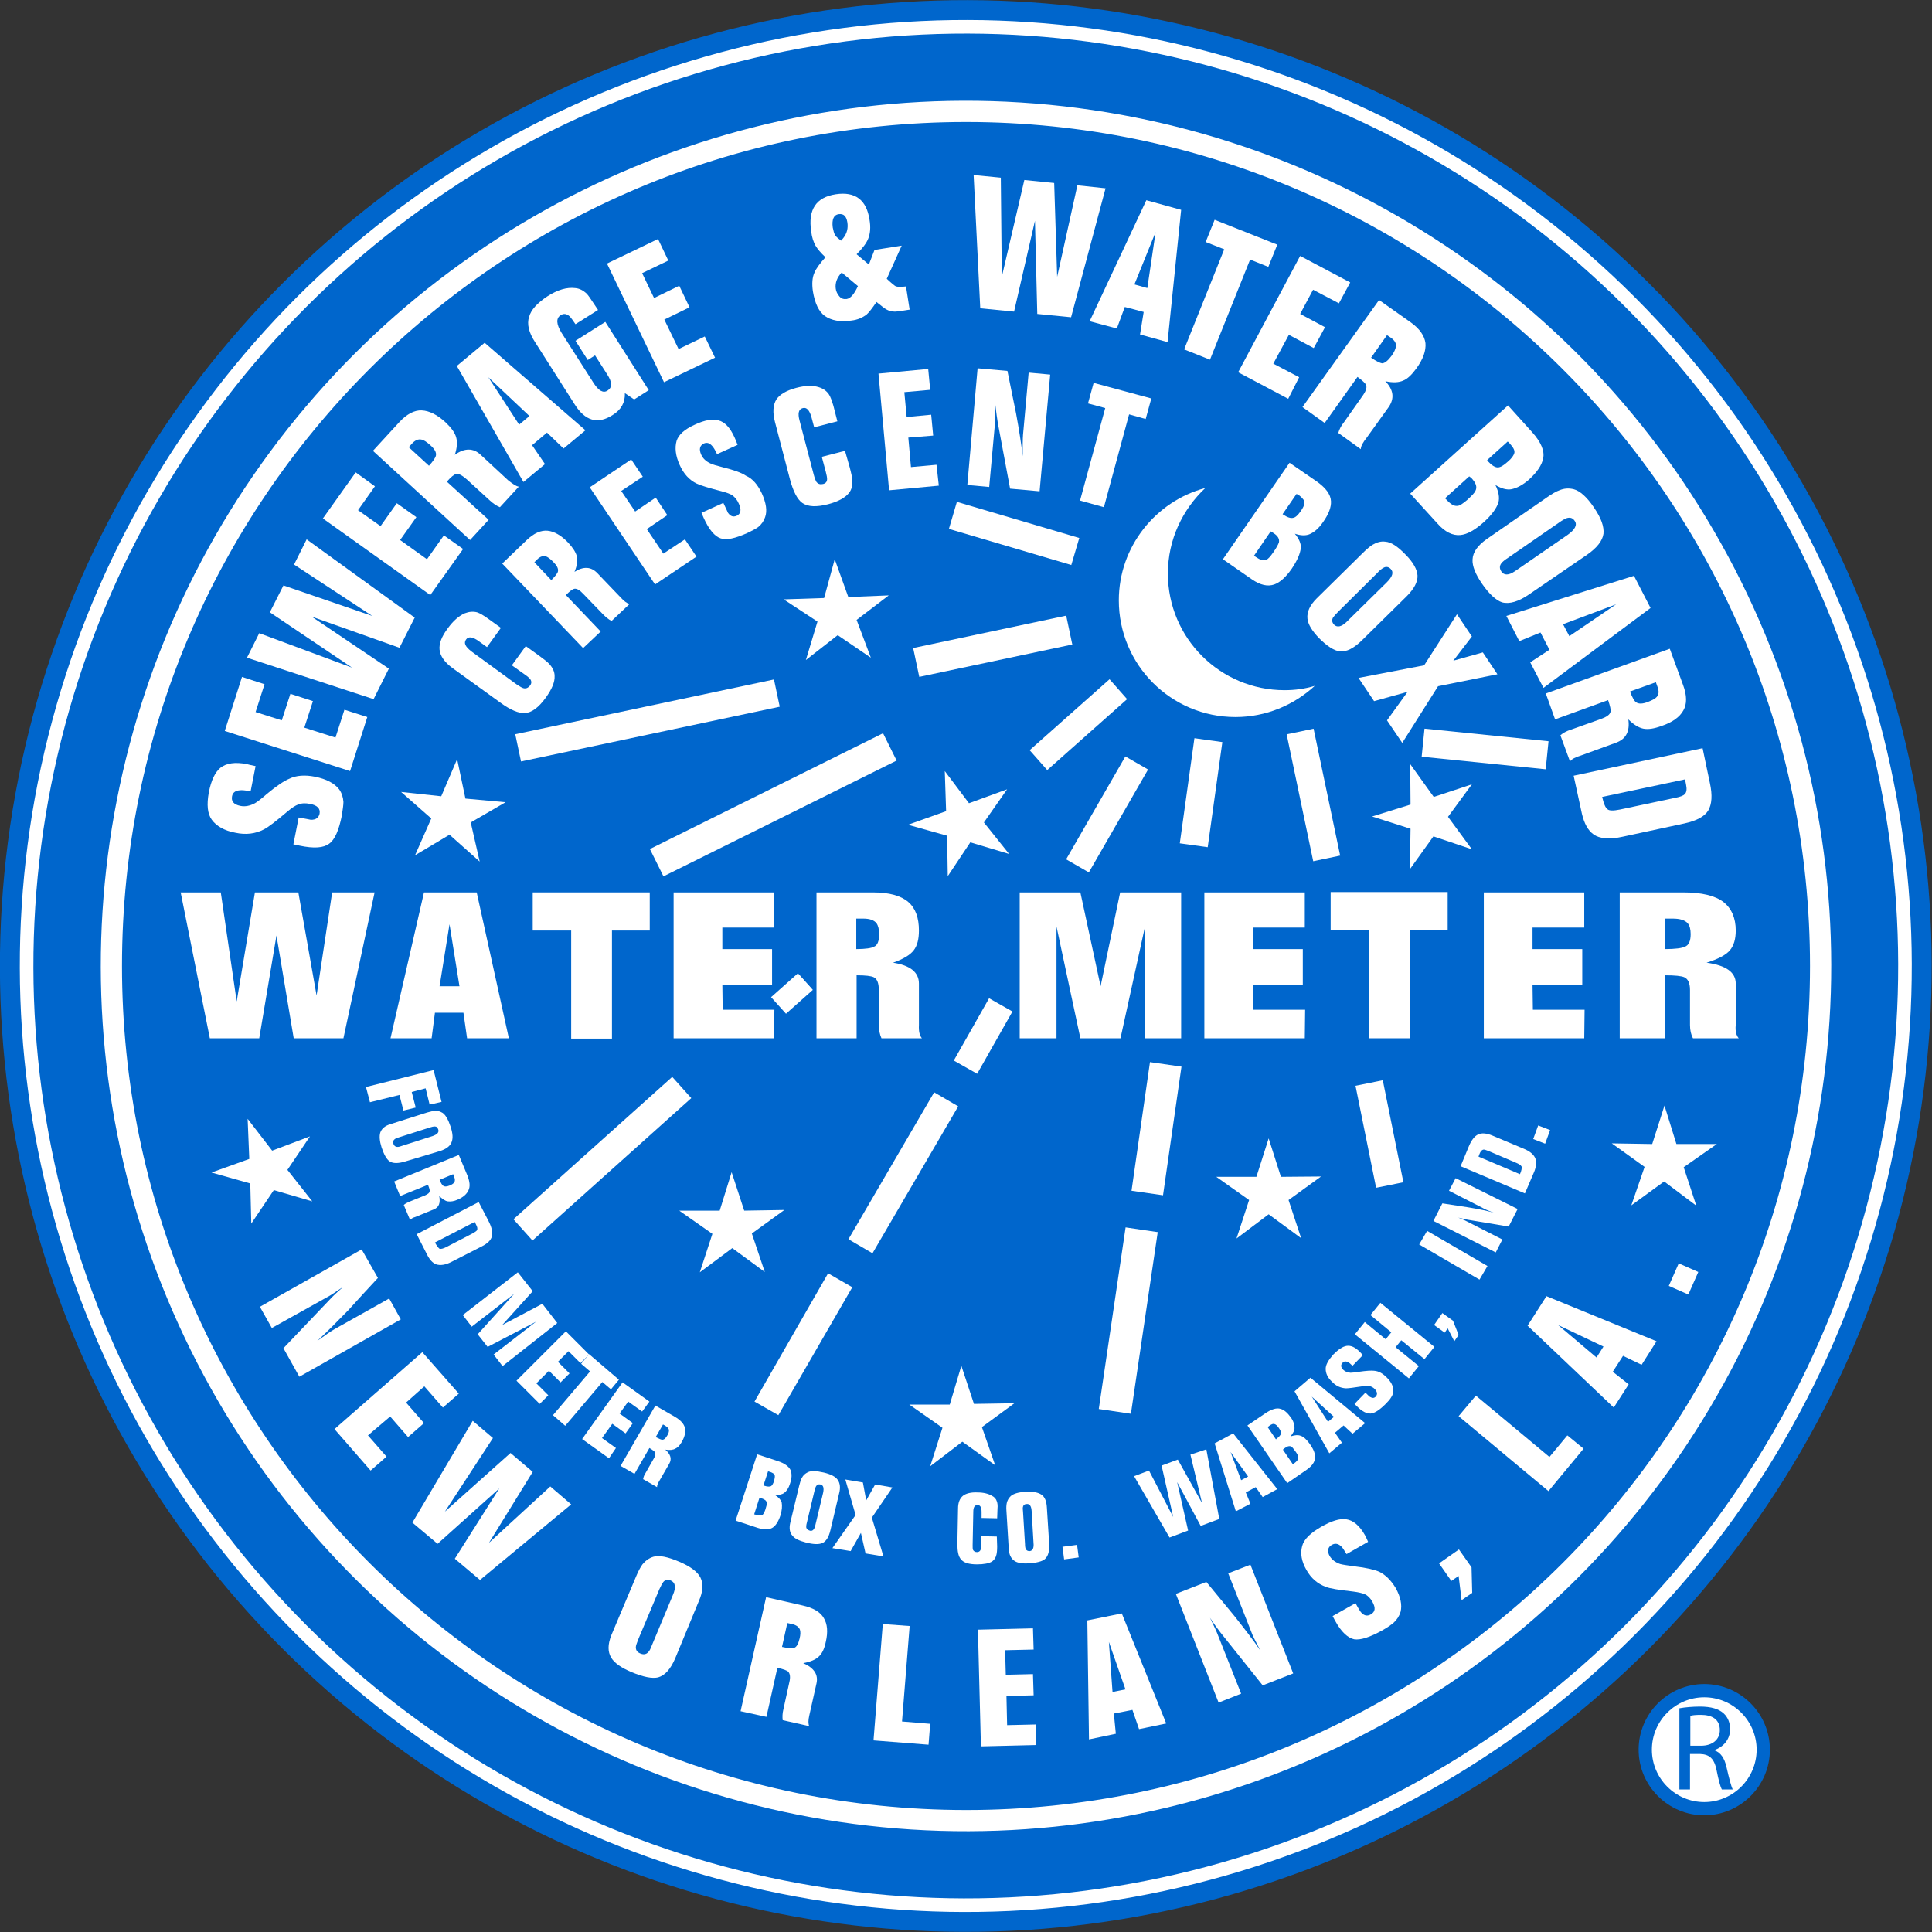 <?xml version="1.0" encoding="utf-8"?>
<!-- Generator: Adobe Illustrator 22.1.0, SVG Export Plug-In . SVG Version: 6.00 Build 0)  -->
<svg version="1.1" id="Layer_1" xmlns="http://www.w3.org/2000/svg" xmlns:xlink="http://www.w3.org/1999/xlink" x="0px" y="0px"
	 viewBox="0 0 582.8 582.8" style="enable-background:new 0 0 582.8 582.8;" xml:space="preserve">
<rect x="0" y="0" width="582.8" height="582.8" fill="#333333" stroke="none"/>
<style type="text/css">
	.st0{fill:#FFFFFF;stroke:#0066CC;stroke-width:6;}
	.st1{fill:#0066CC;}
	.st2{fill:#FFFFFF;}
	.st3{fill:#0066CC;stroke:#FFFFFF;stroke-width:3;}
	.st4{fill:#FFFFFF;stroke:#0066CC;stroke-width:4;}
</style>
<ellipse transform="matrix(0.707 -0.707 0.707 0.707 -120.701 291.4)" class="st0" cx="291.4" cy="291.4" rx="288.4" ry="288.4"/>
<ellipse transform="matrix(0.707 -0.707 0.707 0.707 -120.702 291.399)" class="st1" cx="291.4" cy="291.4" rx="281.3" ry="281.3"/>
<ellipse transform="matrix(6.336235e-02 -0.998 0.998 6.336235e-02 -17.878 563.749)" class="st2" cx="291.4" cy="291.4" rx="261" ry="261"/>
<path class="st3" d="M547.5,291.4c0,141.4-114.6,256.1-256,256.1C150,547.5,35.3,432.8,35.3,291.4C35.3,150,150,35.3,291.4,35.3
	C432.8,35.3,547.5,150,547.5,291.4z"/>
<polygon class="st2" points="248.6,180.4 251.8,168.7 255.9,180.1 268.1,179.6 258.4,187 262.7,198.4 252.7,191.6 243.1,199.1 
	246.6,187.5 236.4,180.8 "/>
<polygon class="st2" points="285.4,244.7 285,232.6 292.3,242.3 303.8,238.1 296.8,248.1 304.4,257.6 292.7,254.1 285.9,264.3 
	285.7,252.1 273.9,248.8 "/>
<polygon class="st2" points="425.5,242.7 425.4,230.5 432.5,240.4 444,236.6 436.8,246.4 444,256.2 432.4,252.3 425.3,262.2 
	425.5,250 413.9,246.3 "/>
<polygon class="st2" points="498.4,345.1 502.1,333.5 505.7,345.1 517.9,345.1 507.9,352.1 511.7,363.7 502,356.4 492.1,363.6 
	496.1,352 486.2,344.9 "/>
<polygon class="st2" points="379,355 382.7,343.4 386.4,355 398.5,354.9 388.7,362 392.5,373.5 382.7,366.3 373,373.6 376.8,362 
	366.9,355 "/>
<polygon class="st2" points="286.5,423.7 290,412 293.8,423.5 306,423.3 296.2,430.5 300.2,442 290.3,434.9 280.6,442.3 
	284.3,430.7 274.3,423.7 "/>
<polygon class="st2" points="217.1,365.2 220.7,353.6 224.5,365.2 236.6,365 226.8,372.1 230.7,383.7 220.9,376.5 211.1,383.8 
	214.9,372.2 204.9,365.2 "/>
<polygon class="st2" points="75.2,349.6 74.7,337.5 82.1,347.1 93.5,342.8 86.7,352.9 94.2,362.4 82.6,359 75.8,369.1 75.5,357 
	63.8,353.7 "/>
<path class="st2" d="M387.5,208.2c-19.4,0-35.2-15.7-35.2-35.2c0-10.2,4.4-19.3,11.3-25.8c-15,4-26.1,17.7-26.1,33.9
	c0,19.4,15.7,35.2,35.2,35.2c9.2,0,17.6-3.6,23.9-9.4C393.6,207.8,390.6,208.2,387.5,208.2z"/>
<g>
	<rect x="276" y="190.5" transform="matrix(0.978 -0.207 0.207 0.978 -33.899 66.304)" class="st2" width="47.2" height="8.9"/>
	<polygon class="st2" points="322.1,193.7 278.4,202.9 277,196.2 320.7,187 	"/>
</g>
<g>
	
		<rect x="301.6" y="141.6" transform="matrix(0.283 -0.959 0.959 0.283 65.097 408.703)" class="st2" width="8.5" height="38.5"/>
	
		<rect x="302.6" y="142.6" transform="matrix(0.283 -0.959 0.959 0.283 65.134 408.721)" class="st2" width="6.6" height="36.4"/>
</g>
<g>
	<polygon class="st2" points="340,210.9 315.9,232.3 310.6,226.3 334.7,204.9 	"/>
	
		<rect x="310" y="215.5" transform="matrix(0.747 -0.664 0.664 0.747 -63.051 271.351)" class="st2" width="30.5" height="6.1"/>
</g>
<g>
	
		<rect x="316" y="241.8" transform="matrix(0.499 -0.867 0.867 0.499 -45.718 412.536)" class="st2" width="35.8" height="7.9"/>
	
		<rect x="316.9" y="242.7" transform="matrix(0.499 -0.867 0.867 0.499 -45.695 412.579)" class="st2" width="33.9" height="6.1"/>
</g>
<g>
	<rect x="346" y="234.9" transform="matrix(0.138 -0.991 0.991 0.138 75.357 564.865)" class="st2" width="32" height="8.5"/>
	
		<rect x="346.9" y="235.9" transform="matrix(0.138 -0.991 0.991 0.138 75.349 564.853)" class="st2" width="30.3" height="6.5"/>
</g>
<g>
	
		<rect x="391.9" y="220.3" transform="matrix(0.979 -0.205 0.205 0.979 -40.705 86.184)" class="st2" width="8.3" height="39.1"/>
	
		<rect x="392.9" y="221.3" transform="matrix(0.979 -0.204 0.204 0.979 -40.667 86.073)" class="st2" width="6.4" height="37"/>
</g>
<rect x="443.6" y="207.1" transform="matrix(0.101 -0.995 0.995 0.101 177.985 648.728)" class="st2" width="8.5" height="37.6"/>
<g>
	
		<rect x="246.7" y="349.7" transform="matrix(0.504 -0.864 0.864 0.504 -170.54 410.723)" class="st2" width="51.3" height="8.4"/>
	
		<rect x="248.1" y="350.6" transform="matrix(0.504 -0.864 0.864 0.504 -170.53 410.782)" class="st2" width="48.6" height="6.4"/>
</g>
<g>
	<polygon class="st2" points="257.1,388.3 234.8,426.9 227.6,422.8 249.8,384.1 	"/>
	
		<rect x="221.2" y="402.3" transform="matrix(0.499 -0.867 0.867 0.499 -230.041 413.135)" class="st2" width="42.2" height="6.4"/>
</g>
<g>
	
		<rect x="149.3" y="345.1" transform="matrix(0.745 -0.668 0.668 0.745 -186.874 210.434)" class="st2" width="64.3" height="8.6"/>
	
		<rect x="151" y="346" transform="matrix(0.744 -0.668 0.668 0.744 -186.881 210.451)" class="st2" width="60.8" height="6.6"/>
</g>
<g>
	
		<rect x="193.9" y="238.1" transform="matrix(0.896 -0.445 0.445 0.896 -83.645 129.066)" class="st2" width="78.5" height="9.2"/>
	
		<rect x="195.9" y="239.2" transform="matrix(0.896 -0.445 0.445 0.896 -83.638 129.056)" class="st2" width="74.3" height="7.1"/>
</g>
<g>
	
		<rect x="155.5" y="213.2" transform="matrix(0.978 -0.207 0.207 0.978 -40.782 45.165)" class="st2" width="79.8" height="8.4"/>
	
		<rect x="157.6" y="214.1" transform="matrix(0.978 -0.207 0.207 0.978 -40.78 45.164)" class="st2" width="75.5" height="6.5"/>
</g>
<g>
	
		<rect x="312.7" y="393.4" transform="matrix(0.146 -0.989 0.989 0.146 -103.272 676.864)" class="st2" width="55.4" height="9.8"/>
	<polygon class="st2" points="347.9,372.8 340.3,424.8 332.8,423.7 340.5,371.7 	"/>
</g>
<g>
	
		<rect x="329.2" y="335.6" transform="matrix(0.142 -0.99 0.99 0.142 -37.663 637.453)" class="st2" width="39.2" height="9.6"/>
	
		<rect x="330.2" y="336.7" transform="matrix(0.142 -0.99 0.99 0.142 -37.655 637.463)" class="st2" width="37.1" height="7.4"/>
</g>
<g>
	
		<rect x="285.8" y="308.4" transform="matrix(0.493 -0.87 0.87 0.493 -121.491 416.526)" class="st2" width="21.6" height="8.1"/>
	
		<rect x="286.4" y="309.4" transform="matrix(0.493 -0.87 0.87 0.493 -121.495 416.507)" class="st2" width="20.4" height="6.2"/>
</g>
<g>
	
		<rect x="412.1" y="326.3" transform="matrix(0.98 -0.198 0.198 0.98 -59.568 89.35)" class="st2" width="8.4" height="31.4"/>
	
		<rect x="413" y="327.2" transform="matrix(0.98 -0.198 0.198 0.98 -59.591 89.391)" class="st2" width="6.4" height="29.8"/>
</g>
<g>
	<g>
		<path class="st2" d="M113,269.2l-9.4,44H88.6l-5.2-31l-5.2,31H63.3l-8.8-44h12.1l4.8,32.9l5.5-32.9H90l5.5,31.1l4.7-31.1H113z"/>
		<path class="st2" d="M153.5,313.2h-12.6l-1.1-7.7h-8.6l-1,7.7h-12.4l10.1-44h15.9L153.5,313.2z M138.6,297.5l-3-18.7l-3,18.7
			H138.6z"/>
		<path class="st2" d="M196,280.7h-11.4l0,32.6h-12.3l0-32.6h-11.6l0-11.5h35.3L196,280.7z"/>
		<path class="st2" d="M233.5,313.2h-30.3v-44h30.3v10.6h-15.6v6.5h15v10.7h-15l0.1,7.6h15.6L233.5,313.2z"/>
		<path class="st2" d="M278.1,313.2h-12.2c-0.5-1.1-0.8-2.5-0.8-4v-10.6c0-2-0.5-3.3-1.5-3.8c-0.8-0.4-2.5-0.6-5.2-0.6v19h-12.1v-44
			h17c5,0,8.5,1,10.7,2.9c2.2,1.9,3.2,4.8,3.2,8.6c0,2.6-0.5,4.6-1.6,6c-1.1,1.4-3.1,2.6-6.2,3.7c5.2,0.8,7.8,2.9,7.8,6.3v12.5
			C277.1,311.1,277.4,312.4,278.1,313.2z M265.2,281.8c0-1.5-0.3-2.6-0.8-3.3c-0.7-0.9-2-1.4-4-1.4h-2.1v9.2c2.8,0,4.6-0.3,5.3-0.7
			C264.7,285.2,265.2,283.9,265.2,281.8z"/>
		<path class="st2" d="M356.4,313.2h-11v-33.7l-7.4,33.7h-12.1l-7.2-33.7v33.7h-11.1v-44h18.3l6.1,28.3l5.9-28.3h18.4V313.2z"/>
		<path class="st2" d="M524.5,313.2h-13.8c-0.6-1.1-0.9-2.5-0.9-4v-10.6c0-2-0.6-3.3-1.7-3.8c-0.9-0.4-2.8-0.6-5.9-0.6v19h-13.6v-44
			h19.2c5.6,0,9.6,1,12.1,2.9c2.4,1.9,3.7,4.8,3.7,8.6c0,2.6-0.6,4.6-1.8,6c-1.2,1.4-3.5,2.6-7,3.7c5.9,0.8,8.8,2.9,8.8,6.3v12.5
			C523.4,311.1,523.8,312.4,524.5,313.2z M510,281.8c0-1.5-0.3-2.6-0.9-3.3c-0.8-0.9-2.3-1.4-4.5-1.4h-2.4v9.2c3.2,0,5.2-0.3,6-0.7
			C509.4,285.2,510,283.9,510,281.8z"/>
	</g>
	<path class="st2" d="M477.9,313.2h-30.3v-44h30.3v10.6h-15.6v6.5h15v10.7h-15l0.1,7.6H478L477.9,313.2z"/>
	<path class="st2" d="M436.7,280.6h-11.4l0,32.6H413l0-32.6h-11.6l0-11.5h35.3L436.7,280.6z"/>
	<path class="st2" d="M393.6,313.2h-30.3v-44h30.3v10.6H378v6.5h15V297h-15l0.1,7.6h15.6L393.6,313.2z"/>
</g>
<g>
	<path class="st2" d="M95,234.3c3.5,0.7,5.9,2,7.3,3.8c0.8,1.1,1.2,2.4,1.3,3.8c0,0.9-0.2,2.3-0.5,4.2c-0.9,4.4-2.1,7.2-3.8,8.4
		c-1.7,1.3-4.6,1.5-8.9,0.6c-0.1,0-0.8-0.2-1.9-0.4l1.6-8.1c2.1,0.4,3.3,0.6,3.7,0.7c1.5,0,2.3-0.6,2.6-1.8c0.3-1.6-0.7-2.6-2.9-3
		c-1.4-0.3-2.6-0.2-3.6,0.2c-0.8,0.3-1.9,1-3.2,2.1c-3.5,3-5.9,4.8-7.1,5.4c-2.5,1.3-5.4,1.7-8.6,1c-3.3-0.6-5.7-2-7.1-3.9
		c-1.3-1.8-1.6-4.5-0.9-8.3c0.7-3.6,1.9-6.1,3.5-7.4c1.8-1.4,4.4-1.8,8-1.1c0.3,0.1,1.1,0.3,2.6,0.6l-1.5,7.6
		c-1.6-0.3-2.7-0.4-3.3-0.3c-1.3,0.1-2.1,0.7-2.3,1.8c-0.3,1.5,0.5,2.5,2.5,2.9c1.4,0.3,2.9,0,4.4-0.8c0.7-0.4,1.9-1.3,3.6-2.8
		c2.9-2.4,5.1-3.9,6.8-4.6C89.3,233.9,92,233.7,95,234.3z"/>
	<path class="st2" d="M110.8,216.3l-5.2,16.3l-37.8-12.1l5.2-16.3l6.8,2.2l-2.7,8.4l7.9,2.5l2.6-8l6.8,2.2l-2.6,8l9.4,3l2.7-8.4
		L110.8,216.3z"/>
	<path class="st2" d="M92.5,162.7l32.6,23.6l-4.6,9.1l-26.5-9.4l23.3,15.7l-4.6,9.2l-38.2-12.5l3.7-7.4l28,10.4l-24.8-16.7l4.1-8.1
		l26.8,9.2l-23.6-15.5L92.5,162.7z"/>
	<path class="st2" d="M139.7,165.6l-9.9,13.9l-32.4-23.1l9.9-13.9l5.8,4.2l-5.1,7.2l6.8,4.8l4.9-6.9l5.9,4.2l-4.9,6.9l8.1,5.8
		l5.1-7.2L139.7,165.6z"/>
	<path class="st2" d="M156.5,146.8l-5.7,6.2c-1-0.4-2-1.1-3-2l-7-6.4c-1.4-1.2-2.4-1.8-3.2-1.6c-0.6,0.1-1.6,0.9-2.8,2.3l12.6,11.5
		l-5.6,6.1L112.5,136l7.9-8.6c2.3-2.5,4.6-3.7,6.8-3.6c2.3,0.1,4.7,1.3,7.2,3.6c1.7,1.6,2.8,3.1,3.2,4.5c0.4,1.4,0.3,3.2-0.4,5.3
		c2.9-2.1,5.6-2.1,7.8,0l8.3,7.7C154.7,146,155.7,146.7,156.5,146.8z M129.7,134.2c-1-0.9-1.9-1.5-2.6-1.6c-0.9-0.2-1.9,0.2-2.8,1.2
		l-1,1.1l6.1,5.6c1.3-1.4,2-2.5,2.1-3.1C131.7,136.5,131.1,135.4,129.7,134.2z"/>
	<path class="st2" d="M176.6,129.8l-6.6,5.5l-5-4.8l-4.5,3.8l3.9,5.7l-6.5,5.4l-20.1-35l8.4-7L176.6,129.8z M159.7,125.5l-12.4-11.7
		l9.3,14.3L159.7,125.5z"/>
	<path class="st2" d="M195.7,117.7l-4.4,2.8l-2.8-1.9c0.1,2.8-1.1,5-3.7,6.6c-4.5,2.9-8.3,1.8-11.5-3.3l-11.9-18.7
		c-1.9-2.9-2.5-5.5-1.8-7.6c0.6-2.2,2.5-4.2,5.5-6.2c3.1-2,5.9-2.8,8.4-2.5c1.3,0.1,2.4,0.7,3.4,1.6c0.6,0.6,1.3,1.7,2.3,3.2
		l1.2,1.8l-6.8,4.3c-0.8-1.2-1.4-2-1.8-2.4c-0.9-0.8-1.8-0.9-2.7-0.3c-1.4,0.9-1.3,2.7,0.3,5.3l9.7,15.2c1.5,2.3,2.9,3.1,4.2,2.2
		c1.4-0.9,1.4-2.5-0.1-4.8l-3.7-5.8l-2.2,1.4l-3.7-5.8l9-5.7L195.7,117.7z"/>
	<path class="st2" d="M215.7,107.9l-15.4,7.4l-17.2-35.8l15.4-7.4l3.1,6.5l-7.9,3.8l3.6,7.5l7.6-3.7l3.1,6.5l-7.6,3.7l4.3,8.9
		l7.9-3.8L215.7,107.9z"/>
	<path class="st2" d="M272,74.1l-4.5,10c1.5,1.4,2.4,2.1,2.6,2.2c0.6,0.3,1.7,0.3,3.2,0.1l1.1,7l-3.2,0.5c-1.4,0.2-2.6,0.1-3.7-0.5
		c-0.6-0.3-1.6-1.1-3.1-2.3c-1.3,1.9-2.3,3.2-3,3.8c-1.2,0.9-2.7,1.6-4.6,1.8c-3.3,0.5-6,0-8-1.4c-1.8-1.3-3-3.8-3.6-7.5
		c-0.3-2.2-0.2-4.1,0.5-5.6c0.5-1.2,1.6-2.7,3.3-4.6c-1.4-1.3-2.4-2.5-3-3.5c-0.6-1.1-1.1-2.5-1.3-4.3c-1-6.6,1.5-10.3,7.4-11.2
		c5.9-0.9,9.3,1.7,10.2,7.7c0.4,2.3,0.2,4.2-0.4,5.7c-0.5,1.3-1.7,2.9-3.5,4.7l3.7,3.1l1.7-4.4L272,74.1z M255.6,67
		c-0.3-1.8-1.1-2.6-2.6-2.4c-1.5,0.2-2.1,1.6-1.8,4c0.2,1,0.4,1.8,0.7,2.3c0.3,0.5,0.9,1,1.8,1.7c0.1-0.1,0.3-0.3,0.7-0.8
		C255.5,70.4,255.9,68.8,255.6,67z M258.8,86.3l-4.9-4.1c-1.4,1.5-2,3.1-1.8,4.8c0.1,0.9,0.5,1.7,1.1,2.4c0.6,0.7,1.3,0.9,2.2,0.8
		C256.6,90,257.7,88.7,258.8,86.3z"/>
	<path class="st2" d="M333.5,56.8l-10.4,38.9l-10.2-1l-0.7-28.1l-6.3,27.4l-10.2-1l-2-40.2l8.2,0.8l0.3,29.9l6.8-29.2l9,0.9
		l0.9,28.3l6.1-27.6L333.5,56.8z"/>
	<path class="st2" d="M352.2,103.2l-8.3-2.3l1.1-6.8l-5.7-1.5l-2.4,6.5l-8.2-2.2l17.1-36.5l10.5,2.9L352.2,103.2z M346.1,86.9
		l2.5-16.9l-6.4,15.8L346.1,86.9z"/>
	<path class="st2" d="M382.6,80.5l-5.5-2.2l-12.1,30.2l-7.8-3.1l12.1-30.2l-5.6-2.2l2.7-6.7l18.9,7.5L382.6,80.5z"/>
	<path class="st2" d="M388.6,120.3l-15.1-8l18.7-35.1l15.1,8l-3.4,6.3l-7.8-4.1l-3.9,7.3l7.5,4l-3.4,6.3l-7.5-4l-4.7,8.7l7.8,4.1
		L388.6,120.3z"/>
	<path class="st2" d="M410.5,135.5l-6.8-4.9c0.3-1,0.8-2.1,1.7-3.2l5.5-7.8c1.1-1.5,1.5-2.6,1.2-3.4c-0.2-0.6-1.1-1.4-2.6-2.5
		l-9.9,13.9l-6.7-4.8l23.1-32.3l9.5,6.7c2.8,2,4.2,4.1,4.5,6.3c0.2,2.3-0.7,4.8-2.7,7.6c-1.4,1.9-2.7,3.2-4,3.7
		c-1.3,0.6-3.1,0.7-5.4,0.2c2.5,2.6,2.8,5.2,1,7.8l-6.6,9.2C411.1,133.5,410.5,134.6,410.5,135.5z M419.8,107.3
		c0.8-1.1,1.2-2.1,1.3-2.8c0.1-1-0.4-1.8-1.5-2.6l-1.2-0.8l-4.8,6.8c1.6,1.1,2.7,1.6,3.3,1.7C417.7,109.6,418.7,108.8,419.8,107.3z"
		/>
	<path class="st2" d="M447.6,157.5c-2.7,2.4-5,3.7-7.1,3.9c-2.3,0.2-4.6-0.9-6.9-3.5l-8.2-9l29.5-26.6l7.3,8.1
		c2.6,2.9,3.8,5.6,3.3,7.9c-0.4,2-1.8,4.1-4.2,6.3c-1.9,1.7-3.8,2.7-5.5,3c-1.3,0.2-2.9-0.2-4.7-1.3c1,2.1,1.3,3.8,0.9,5.3
		C451.4,153.4,450,155.3,447.6,157.5z M442.6,150.8c1.4-1.3,2.3-2.2,2.5-2.8c0.5-1,0.2-2.1-0.9-3.4c-0.2-0.3-0.6-0.6-1-0.9l-7.3,6.6
		l0.5,0.5c1.2,1.3,2.2,1.9,3.2,1.8C440.3,152.6,441.3,151.9,442.6,150.8z M454.8,139.3c1.2-1,1.8-1.9,2-2.6c0.2-0.7-0.2-1.6-1.2-2.7
		c-0.3-0.4-0.6-0.7-0.8-0.8l-6.2,5.6l0.3,0.4c1.1,1.2,2.1,1.8,2.9,1.8C452.6,141,453.6,140.4,454.8,139.3z"/>
	<path class="st2" d="M461.4,179.2c-3.3,2.3-6.1,3.1-8.3,2.5c-1.8-0.6-3.9-2.5-6.1-5.7c-1.9-2.8-2.9-5.2-2.8-7.2
		c0.1-2.3,1.6-4.3,4.3-6.2l17.9-12.4c1.7-1.2,3.1-2,4-2.3c1.4-0.6,2.9-0.7,4.4-0.3c1.8,0.5,3.9,2.3,6.1,5.6c2.1,3.1,3,5.6,2.8,7.8
		c-0.3,2.1-1.9,4.2-4.9,6.3L461.4,179.2z M457,172.3l15.8-10.9c2.3-1.6,3.1-3.1,2.2-4.3c-0.6-0.9-1.4-1.1-2.4-0.8
		c-0.5,0.2-1.3,0.6-2.4,1.4l-15.2,10.5c-1.1,0.7-1.8,1.3-2.1,1.7c-0.6,0.8-0.6,1.6,0,2.5C453.7,173.6,455.1,173.6,457,172.3z"/>
	<path class="st2" d="M465.6,207.5l-4-7.7l5.8-3.8l-2.7-5.2l-6.4,2.6l-3.9-7.6l38.5-12.1l5,9.7L465.6,207.5z M473.4,191.9l14.1-9.6
		l-16,6L473.4,191.9z"/>
	<path class="st2" d="M473.6,229.7l-2.9-7.9c0.8-0.7,1.9-1.3,3.2-1.7l9-3.2c1.7-0.6,2.7-1.3,2.9-2.1c0.2-0.6-0.1-1.8-0.7-3.6
		l-16,5.8l-2.8-7.8l37.4-13.5l4,10.9c1.2,3.2,1.2,5.8,0.1,7.7c-1.1,2-3.3,3.6-6.6,4.7c-2.2,0.8-4,1.1-5.5,0.8
		c-1.4-0.3-2.9-1.2-4.5-2.8c0.5,3.6-0.7,5.9-3.6,7l-10.7,3.9C475.2,228.4,474.1,229,473.6,229.7z M497.2,211.7
		c1.3-0.5,2.2-1,2.6-1.5c0.6-0.7,0.7-1.7,0.2-3l-0.5-1.4l-7.8,2.8c0.7,1.8,1.3,2.9,1.8,3.2C494.2,212.4,495.5,212.4,497.2,211.7z"/>
	<path class="st2" d="M489.5,252.4c-4,0.9-7,0.6-8.8-0.7c-1.7-1.2-2.8-3.3-3.5-6.2l-2.5-11.5l38.9-8.3l2.2,10.5
		c0.8,3.7,0.6,6.4-0.5,8.3c-1.1,1.8-3.5,3.1-7.2,3.9L489.5,252.4z M488.7,244.2l16.5-3.5c1.6-0.3,2.6-0.7,3-1.1
		c0.6-0.6,0.7-1.6,0.4-3l-0.3-1.5l-25,5.3c0.5,2.1,1,3.3,1.6,3.7C485.4,244.6,486.7,244.6,488.7,244.2z"/>
</g>
<g>
	<path class="st2" d="M90.3,415.3l-4.8-8.6l14-14.7c0.9-1,2.2-2.2,4-3.8c-2.5,1.7-3.9,2.6-4.1,2.7L82,400.6l-3.6-6.4l30.7-17.3
		l4.9,8.6c-3,3.2-6,6.5-8.9,9.7c-3.5,3.6-6.6,6.7-9.4,9.3c2.5-1.8,4.2-3,5.3-3.6l16.4-9.2l3.5,6.3L90.3,415.3z"/>
	<path class="st2" d="M111.8,443.6l-10.9-12.5l26.5-23.2l11,12.5l-4.8,4.2l-5.6-6.4l-5.5,4.9l5.4,6.2l-4.8,4.2l-5.4-6.2L111,433
		l5.6,6.4L111.8,443.6z"/>
	<path class="st2" d="M172.3,453.8l-27.5,22.8l-7.6-6.4l13.4-21.2l-18.6,16.7l-7.6-6.4l18.2-30.7l6.1,5.2l-14.5,22.2l19.8-17.7
		l6.7,5.7l-13.2,21.4l18.5-17L172.3,453.8z"/>
	<path class="st2" d="M203.7,500.2c-1.4,3.3-3.1,5.2-5.2,5.8c-1.8,0.4-4.4-0.1-8-1.6c-3.1-1.3-5.1-2.7-6.1-4.3c-1.1-1.8-1.1-4,0-6.8
		l7.5-17.8c0.7-1.7,1.4-2.9,1.9-3.6c0.9-1.1,2-1.9,3.3-2.3c1.7-0.5,4.3,0,7.8,1.5c3.3,1.4,5.5,3,6.4,4.8c0.9,1.8,0.8,4.2-0.5,7.1
		L203.7,500.2z M196.4,496.9l6.6-15.8c1-2.3,0.7-3.7-0.6-4.3c-0.9-0.4-1.7-0.3-2.3,0.4c-0.3,0.4-0.7,1.1-1.2,2.2l-6.4,15.2
		c-0.4,1.1-0.7,1.8-0.7,2.3c0,0.9,0.4,1.5,1.4,1.9C194.6,499.4,195.7,498.8,196.4,496.9z"/>
	<path class="st2" d="M244.1,520.7l-8-1.8c-0.1-0.9-0.1-2,0.2-3.2l1.8-8.2c0.4-1.6,0.2-2.6-0.3-3.2c-0.4-0.4-1.5-0.8-3.3-1.2
		l-3.3,14.8l-7.8-1.7l7.7-34.4l11,2.5c3.2,0.7,5.4,2,6.4,3.8c1.1,1.8,1.3,4.2,0.6,7.2c-0.4,2-1.1,3.5-2.1,4.4
		c-0.9,0.9-2.5,1.6-4.7,2c3.2,1.4,4.6,3.4,4,6.1l-2.2,9.8C243.8,518.9,243.8,520,244.1,520.7z M241.2,494.3c0.3-1.2,0.3-2.1,0.1-2.7
		c-0.3-0.8-1.1-1.4-2.4-1.7l-1.4-0.3l-1.6,7.2c1.8,0.4,3,0.5,3.6,0.3C240.3,496.9,240.8,495.9,241.2,494.3z"/>
	<path class="st2" d="M280.1,526.3l-16.6-1.3l2.8-35.1l8.1,0.6l-2.3,28.8l8.5,0.7L280.1,526.3z"/>
	<path class="st2" d="M312.5,526.4l-16.6,0.4l-0.9-35.2l16.6-0.4l0.2,6.4l-8.6,0.2l0.2,7.4l8.2-0.2l0.2,6.4l-8.2,0.2l0.2,8.8
		l8.6-0.2L312.5,526.4z"/>
	<path class="st2" d="M351.8,519.9l-8.2,1.7l-2-5.8l-5.6,1.1l0.6,6.1l-8.1,1.7l-0.5-35.9l10.4-2.1L351.8,519.9z M339.5,509.6
		l-5-14.3l1.1,15.1L339.5,509.6z"/>
	<path class="st2" d="M390.1,504.8l-9.2,3.6l-12.7-15.9c-0.8-1-1.9-2.5-3.2-4.5c1.3,2.7,2,4.2,2.1,4.5l7.3,18.4l-6.8,2.7l-12.9-32.8
		l9.2-3.6c2.8,3.4,5.6,6.8,8.4,10.2c3.1,3.9,5.8,7.4,7.9,10.5c-1.4-2.7-2.4-4.6-2.8-5.8l-6.9-17.5l6.7-2.6L390.1,504.8z"/>
	<path class="st2" d="M421,479c1.5,2.7,2,5.1,1.5,7.2c-0.4,1.3-1.1,2.4-2.1,3.3c-0.7,0.6-1.8,1.4-3.4,2.3c-3.8,2.1-6.6,3-8.5,2.7
		c-1.9-0.4-3.9-2.2-5.7-5.5c-0.1-0.1-0.3-0.6-0.8-1.5l6.9-3.9c0.9,1.7,1.5,2.6,1.7,2.8c0.9,1,1.8,1.2,2.9,0.6c1.4-0.8,1.5-2,0.5-3.8
		c-0.6-1.1-1.4-1.9-2.3-2.3c-0.7-0.3-1.9-0.6-3.5-0.8c-4.3-0.5-7-0.9-8.2-1.4c-2.5-0.9-4.5-2.6-5.9-5.1c-1.5-2.6-1.9-5-1.3-7.2
		c0.5-2,2.4-3.9,5.7-5.8c3.1-1.8,5.7-2.6,7.6-2.3c2.1,0.3,4,1.9,5.6,4.7c0.1,0.2,0.5,0.9,1,2.1l-6.5,3.7c-0.8-1.3-1.3-2.1-1.7-2.4
		c-0.9-0.8-1.8-0.9-2.7-0.4c-1.3,0.7-1.5,1.9-0.7,3.4c0.7,1.1,1.7,1.9,3.2,2.4c0.7,0.2,2.1,0.4,4.3,0.7c3.5,0.4,6,1,7.4,1.6
		C417.9,475,419.6,476.7,421,479z"/>
	<path class="st2" d="M443.9,472.8l0.2,7.7l-3.2,2.2l-0.9-7.3l-2.2,1.5l-3.7-5.3l6-4.2L443.9,472.8z"/>
	<path class="st2" d="M477.7,437l-10.6,12.8L440,427.2l5.2-6.2l22.2,18.5l5.4-6.5L477.7,437z"/>
	<path class="st2" d="M499.7,404.6l-4.5,7.1l-5.6-2.7l-3.1,4.8l4.8,3.8l-4.5,7l-26-24.7l5.7-8.9L499.7,404.6z M483.7,406.2
		l-13.7-6.5l11.6,9.8L483.7,406.2z"/>
	<path class="st2" d="M512.3,383.7l-3,6.8l-5.9-2.6l3-6.8L512.3,383.7z"/>
</g>
<g>
	<path class="st2" d="M162.5,197.7c1.6,1.2,2.7,2,3.2,2.6c1,1.1,1.6,2.3,1.6,3.6c0.1,1.8-0.8,4-2.7,6.6c-2.1,2.9-4.2,4.5-6.3,4.6
		c-1.8,0.1-4.3-0.9-7.3-3.1l-14.4-10.4c-2.5-1.8-3.8-3.7-4-5.6c-0.2-1.8,0.6-4,2.5-6.5c1.6-2.2,3.3-3.7,5.1-4.5
		c1.3-0.5,2.5-0.6,3.7-0.3c0.9,0.3,1.9,0.9,3.3,1.9l3.9,2.8l-4.2,5.8l-2.5-1.8c-1.8-1.3-3.1-1.5-3.8-0.5c-0.8,1.1-0.2,2.2,1.6,3.6
		l13.7,10c0.9,0.6,1.6,1,2,1.1c0.8,0.2,1.4-0.1,2-0.8c0.5-0.7,0.5-1.3,0-2c-0.3-0.3-0.8-0.8-1.7-1.4l-3.8-2.7l4.2-5.8L162.5,197.7z"
		/>
	<path class="st2" d="M189.9,182.2l-5.4,5.1c-0.9-0.4-1.7-1.1-2.6-2l-5.9-6.1c-1.1-1.2-2-1.7-2.7-1.6c-0.6,0.1-1.4,0.7-2.6,1.9
		l10.5,11l-5.3,5L151.5,170l7.4-7.1c2.2-2.1,4.3-3,6.3-2.8c2,0.2,4.1,1.4,6.2,3.6c1.4,1.5,2.3,2.9,2.6,4.1c0.3,1.3,0.1,2.8-0.7,4.7
		c2.7-1.7,5-1.6,6.9,0.4l7,7.3C188.2,181.3,189.1,182,189.9,182.2z M166.8,169.4c-0.9-0.9-1.6-1.4-2.2-1.6c-0.8-0.2-1.7,0.1-2.5,0.9
		l-0.9,0.9l5.1,5.4c1.2-1.2,1.9-2.1,2-2.6C168.5,171.5,168,170.6,166.8,169.4z"/>
	<path class="st2" d="M210.1,167.9l-12.5,8.4l-19.7-29.3l12.5-8.4l3.5,5.2l-6.5,4.3l4.2,6.2l6.2-4.2l3.5,5.3l-6.2,4.2l5,7.4l6.5-4.3
		L210.1,167.9z"/>
	<path class="st2" d="M229.8,148.8c1.3,2.9,1.7,5.3,1,7.2c-0.4,1.2-1.1,2.2-2.1,3c-0.7,0.5-1.8,1.1-3.3,1.8c-3.6,1.6-6.2,2.2-8,1.6
		c-1.8-0.6-3.5-2.6-5.1-6.1c0-0.1-0.3-0.6-0.7-1.6l6.6-3c0.8,1.7,1.3,2.7,1.4,3c0.8,1.1,1.6,1.3,2.6,0.9c1.3-0.6,1.5-1.8,0.7-3.6
		c-0.5-1.2-1.2-2-2-2.6c-0.6-0.4-1.7-0.8-3.2-1.2c-3.9-1-6.5-1.8-7.5-2.3c-2.3-1.1-4-3-5.2-5.7c-1.2-2.7-1.5-5.1-0.9-7.2
		c0.6-1.9,2.4-3.5,5.5-4.9c3-1.4,5.4-1.8,7.1-1.3c2,0.5,3.6,2.3,4.9,5.2c0.1,0.2,0.4,0.9,0.9,2.2l-6.2,2.8c-0.6-1.3-1.1-2.1-1.5-2.5
		c-0.8-0.9-1.6-1.1-2.5-0.7c-1.2,0.6-1.5,1.7-0.8,3.3c0.5,1.2,1.5,2.1,2.8,2.7c0.6,0.3,1.9,0.7,3.9,1.2c3.2,0.8,5.5,1.6,6.8,2.5
		C227.1,144.4,228.6,146.3,229.8,148.8z"/>
	<path class="st2" d="M256.3,140.9c0.5,1.9,0.8,3.3,0.8,4c0.1,1.5-0.2,2.8-1,3.8c-1.1,1.4-3.2,2.6-6.3,3.4c-3.5,0.9-6.1,0.8-7.8-0.4
		c-1.5-1.1-2.7-3.4-3.7-7.1l-4.5-17.2c-0.8-3-0.6-5.3,0.4-6.9c1-1.5,3-2.7,6-3.5c2.7-0.7,4.9-0.8,6.8-0.2c1.3,0.4,2.3,1.1,3,2.1
		c0.5,0.7,0.9,1.9,1.4,3.5l1.2,4.7l-7,1.8l-0.8-3c-0.6-2.2-1.5-3.1-2.6-2.8c-1.3,0.3-1.6,1.6-1,3.8l4.3,16.4
		c0.3,1.1,0.6,1.8,0.8,2.1c0.5,0.6,1.1,0.8,2,0.6c0.8-0.2,1.2-0.7,1.2-1.5c0-0.4-0.1-1.1-0.4-2.2l-1.2-4.5l7-1.8L256.3,140.9z"/>
	<path class="st2" d="M283.2,146.5l-15,1.4l-3.2-35.2l15-1.4l0.6,6.3l-7.8,0.7l0.7,7.5l7.4-0.7l0.6,6.3L274,132l0.8,8.9l7.7-0.7
		L283.2,146.5z"/>
	<path class="st2" d="M313.6,148.2l-8.9-0.8l-3.7-19.8c-0.2-1.3-0.5-3.1-0.7-5.4c-0.1,3-0.1,4.6-0.1,4.9l-1.8,19.8l-6.6-0.6
		l3.1-35.2l9,0.8c0.9,4.3,1.7,8.6,2.6,12.8c0.9,4.9,1.6,9.3,2,12.9c0-3.1,0-5.2,0.1-6.4l1.7-18.8l6.5,0.6L313.6,148.2z"/>
	<path class="st2" d="M345.6,126.4l-5-1.4L333,153l-7.2-2l7.6-27.9l-5.2-1.4l1.7-6.2l17.4,4.7L345.6,126.4z"/>
	<path class="st2" d="M389.7,171.5c-1.8,2.6-3.6,4.2-5.3,4.8c-2,0.7-4.2,0.2-6.7-1.5l-8.8-6.1l20.1-29.1l8,5.5c2.9,2,4.4,4,4.5,6.1
		c0.1,1.8-0.7,3.9-2.4,6.3c-1.3,1.9-2.7,3.1-4.2,3.7c-1.1,0.4-2.5,0.4-4.3-0.2c1.3,1.6,1.9,3,1.8,4.3
		C392.2,167.1,391.3,169.1,389.7,171.5z M384.1,166.6c1-1.4,1.5-2.4,1.7-3c0.2-1-0.3-1.9-1.5-2.7c-0.3-0.2-0.6-0.4-1-0.6l-5,7.3
		l0.5,0.4c1.3,0.9,2.3,1.2,3.1,0.9C382.5,168.7,383.2,167.9,384.1,166.6z M392.3,154.3c0.8-1.1,1.2-2,1.2-2.7c0-0.6-0.5-1.3-1.5-2.1
		c-0.4-0.3-0.7-0.4-0.9-0.5l-4.2,6.1l0.3,0.2c1.2,0.8,2.2,1.1,2.9,0.9C390.8,156.1,391.5,155.4,392.3,154.3z"/>
	<path class="st2" d="M411,193c-2.5,2.5-4.8,3.7-6.8,3.5c-1.7-0.2-3.8-1.5-6.3-4c-2.1-2.2-3.3-4.1-3.5-5.9c-0.2-2,0.7-4,2.8-6.1
		l13.8-13.6c1.3-1.3,2.4-2.2,3.1-2.6c1.2-0.7,2.5-1.1,3.8-0.9c1.7,0.1,3.7,1.4,6.1,3.9c2.3,2.3,3.5,4.5,3.6,6.3c0.1,1.9-1,4-3.3,6.3
		L411,193z M406.1,187.7l12.2-12c1.8-1.8,2.2-3.1,1.2-4.1c-0.6-0.6-1.4-0.8-2.2-0.3c-0.4,0.2-1.1,0.7-1.9,1.6l-11.7,11.6
		c-0.8,0.8-1.3,1.4-1.6,1.8c-0.4,0.8-0.3,1.5,0.4,2.2C403.4,189.3,404.6,189.1,406.1,187.7z"/>
	<path class="st2" d="M423,224.1l-4.6-6.8l6.2-8.6l-10.1,2.8l-4.7-7l19.8-3.8l9.9-15.4l4.5,6.7l-5.6,7.3l8.9-2.5l4.4,6.6l-17.9,3.6
		L423,224.1z"/>
</g>
<g>
	<path class="st2" d="M129.6,333.2l-1.2-4.9l-4.2,1.1l1.2,4.7l-3.7,0.9l-1.2-4.7l-8.9,2.2l-1.2-4.6l20.4-5.1l2.4,9.6L129.6,333.2z"
		/>
	<path class="st2" d="M122.1,350.4c-2,0.6-3.6,0.6-4.6-0.1c-0.9-0.6-1.7-2.1-2.4-4.2c-0.6-1.9-0.7-3.4-0.4-4.4
		c0.4-1.2,1.4-2.1,3.1-2.6l11-3.5c1.1-0.3,1.9-0.5,2.4-0.5c0.9-0.1,1.6,0.2,2.3,0.6c0.9,0.6,1.7,2,2.4,4.1c0.7,2.1,0.8,3.6,0.3,4.8
		c-0.4,1.1-1.6,2-3.4,2.6L122.1,350.4z M120.8,345.8l9.7-3.1c1.4-0.5,2-1.1,1.7-2c-0.2-0.6-0.5-0.9-1.1-0.9c-0.3,0-0.8,0.1-1.4,0.3
		l-9.4,3c-0.7,0.2-1.1,0.4-1.3,0.6c-0.4,0.3-0.5,0.8-0.3,1.4C119,345.9,119.7,346.2,120.8,345.8z"/>
	<path class="st2" d="M123.7,368l-1.9-4.5c0.4-0.4,1-0.7,1.7-1l4.7-1.9c0.9-0.4,1.4-0.8,1.4-1.2c0.1-0.4-0.1-1-0.5-2l-8.4,3.4
		l-1.8-4.4l19.5-8l2.6,6.2c0.7,1.8,0.9,3.3,0.3,4.5c-0.5,1.1-1.6,2.1-3.3,2.8c-1.1,0.5-2.1,0.6-2.9,0.5c-0.8-0.1-1.6-0.7-2.6-1.6
		c0.4,2.1-0.1,3.4-1.6,4l-5.6,2.3C124.5,367.3,124,367.7,123.7,368z M135.7,357.6c0.7-0.3,1.1-0.6,1.3-0.9c0.3-0.4,0.3-1,0-1.7
		l-0.3-0.8l-4.1,1.7c0.4,1,0.8,1.6,1.1,1.8C134.1,358,134.7,358,135.7,357.6z"/>
	<path class="st2" d="M136.3,380.6c-1.9,1-3.5,1.2-4.7,0.8c-1.1-0.4-2-1.4-2.8-3l-3.1-6.1l18.7-9.7l2.9,5.6c1,1.9,1.4,3.5,1.1,4.7
		c-0.3,1.2-1.3,2.2-3.1,3.1L136.3,380.6z M134.6,376.2l7.9-4.1c0.7-0.4,1.2-0.7,1.4-1c0.2-0.4,0.1-1-0.3-1.7l-0.4-0.8l-12,6.2
		c0.6,1.1,1.1,1.7,1.4,1.9C133,376.8,133.6,376.7,134.6,376.2z"/>
	<path class="st2" d="M151.6,412.1l-2.7-3.5l12.8-9.9l-14.6,7.6l-3-3.8l11-12.2l-12.8,9.9l-2.7-3.5l16.6-12.9l4.5,5.7l-9.2,10.2
		l12.1-6.4l4.5,5.8L151.6,412.1z"/>
	<path class="st2" d="M162.8,423.5l-7-7l14.9-14.9l7,7l-2.6,2.6l-3.6-3.6l-3.2,3.2l3.5,3.5l-2.7,2.7l-3.5-3.5l-3.8,3.8l3.6,3.6
		L162.8,423.5z"/>
	<path class="st2" d="M184.3,419.1l-2.6-2.2l-11.2,13.2l-3.7-3.2l11.2-13.2l-2.7-2.3l2.4-2.9l9,7.7L184.3,419.1z"/>
	<path class="st2" d="M183.7,439.9l-8.1-5.8l12.2-17.1l8.1,5.8l-2.2,3l-4.2-3l-2.6,3.6l4,2.9l-2.2,3.1l-4-2.9l-3.1,4.3l4.2,3
		L183.7,439.9z"/>
	<path class="st2" d="M198.2,448.6l-4.2-2.4c0.1-0.6,0.3-1.2,0.7-1.8l2.5-4.4c0.5-0.8,0.6-1.5,0.4-1.9c-0.2-0.3-0.7-0.7-1.7-1.3
		l-4.5,7.8l-4.2-2.4l10.5-18.2l5.9,3.4c1.7,1,2.7,2.1,3,3.3c0.3,1.2,0,2.6-0.9,4.2c-0.6,1.1-1.3,1.8-2,2.1c-0.7,0.4-1.7,0.5-3,0.3
		c1.6,1.4,2,2.8,1.2,4.2l-3,5.2C198.4,447.5,198.2,448.1,198.2,448.6z M201.3,433c0.4-0.6,0.5-1.2,0.5-1.5c0-0.5-0.4-1-1.1-1.4
		l-0.7-0.4l-2.2,3.8c1,0.5,1.6,0.8,2,0.8C200.3,434.3,200.8,433.9,201.3,433z"/>
	<path class="st2" d="M235.4,457.2c-0.6,1.8-1.4,3-2.3,3.6c-1.1,0.7-2.6,0.7-4.5,0.1l-6.7-2.2l6.5-20l6.1,2c2.2,0.7,3.5,1.7,4,2.8
		c0.4,1.1,0.4,2.4-0.2,4.1c-0.4,1.3-1,2.2-1.8,2.8c-0.6,0.4-1.5,0.6-2.7,0.6c1.1,0.7,1.8,1.5,2,2.2
		C236,454.3,235.9,455.6,235.4,457.2z M230.9,455.3c0.3-1,0.5-1.6,0.4-2c-0.1-0.6-0.6-1-1.5-1.3c-0.2-0.1-0.4-0.1-0.7-0.2l-1.6,5
		l0.4,0.1c1,0.3,1.7,0.3,2.1,0.1C230.3,456.7,230.6,456.2,230.9,455.3z M233.5,446.8c0.2-0.8,0.3-1.4,0.2-1.8
		c-0.1-0.4-0.6-0.7-1.4-1c-0.3-0.1-0.5-0.1-0.6-0.2l-1.4,4.3l0.3,0.1c0.9,0.3,1.6,0.3,2,0.1C232.9,448.1,233.2,447.6,233.5,446.8z"
		/>
	<path class="st2" d="M250.5,461.6c-0.5,2.1-1.3,3.4-2.5,3.9c-1,0.4-2.6,0.4-4.9-0.2c-1.9-0.5-3.3-1.1-4-2c-0.9-0.9-1.1-2.3-0.7-4
		l2.7-11.2c0.3-1.1,0.5-1.9,0.8-2.3c0.4-0.8,1-1.3,1.8-1.7c1-0.5,2.6-0.4,4.8,0.1c2.1,0.5,3.5,1.2,4.2,2.2c0.7,1,0.9,2.4,0.4,4.2
		L250.5,461.6z M245.9,460.3l2.4-10c0.3-1.4,0.1-2.3-0.8-2.5c-0.6-0.1-1,0-1.3,0.5c-0.2,0.3-0.3,0.7-0.5,1.4l-2.3,9.6
		c-0.2,0.7-0.2,1.2-0.2,1.4c0.1,0.5,0.4,0.8,1,1C245,462,245.6,461.5,245.9,460.3z"/>
	<path class="st2" d="M266.5,469.5l-5.4-0.9l-1.4-6.2l-3.1,5.5l-5.5-0.9l7-10l-3.1-10.7l5.3,0.9l1,5.4l2.7-4.8l5.2,0.9l-6.2,9.1
		L266.5,469.5z"/>
	<path class="st2" d="M300.8,466.5c0,1.2-0.1,2-0.2,2.4c-0.2,0.9-0.6,1.6-1.3,2.1c-0.9,0.6-2.5,0.9-4.6,0.9c-2.4,0-4-0.5-4.8-1.5
		c-0.8-0.9-1.1-2.4-1.1-4.7l0.2-10.6c0-1.8,0.5-3.1,1.5-3.9c0.9-0.7,2.4-1.1,4.4-1c1.8,0,3.3,0.4,4.3,1c0.8,0.4,1.3,1,1.5,1.7
		c0.2,0.5,0.3,1.3,0.2,2.2l-0.1,2.9l-4.7-0.1l0-1.8c0-1.4-0.4-2.1-1.2-2.1c-0.9,0-1.3,0.7-1.3,2l-0.2,10.1c0,0.7,0,1.1,0.1,1.4
		c0.2,0.4,0.6,0.7,1.2,0.7c0.5,0,0.9-0.2,1.1-0.7c0.1-0.2,0.1-0.7,0.1-1.3l0.1-2.8l4.7,0.1L300.8,466.5z"/>
	<path class="st2" d="M316.5,465.8c0.1,2.1-0.3,3.6-1.3,4.5c-0.8,0.7-2.4,1.1-4.7,1.3c-2,0.1-3.5-0.1-4.4-0.7
		c-1.1-0.7-1.7-1.9-1.8-3.6l-0.7-11.5c-0.1-1.1,0-1.9,0.1-2.4c0.2-0.9,0.6-1.5,1.2-2.1c0.8-0.7,2.3-1.2,4.6-1.3
		c2.2-0.1,3.7,0.2,4.7,0.9c1,0.7,1.5,2,1.6,3.9L316.5,465.8z M311.8,466l-0.6-10.2c-0.1-1.5-0.6-2.2-1.5-2.1c-0.6,0-1,0.3-1.1,0.8
		c-0.1,0.3-0.1,0.8,0,1.5l0.6,9.8c0,0.7,0.1,1.2,0.2,1.4c0.2,0.5,0.6,0.7,1.2,0.7C311.4,467.8,311.8,467.2,311.8,466z"/>
	<path class="st2" d="M325.4,469.8l-4.4,0.6l-0.5-3.8l4.4-0.6L325.4,469.8z"/>
	<path class="st2" d="M363.9,437.2l3.9,21l-5.6,2.1l-7.1-13.2l3.3,14.6l-5.6,2.1l-10.7-18.5l4.5-1.7l7.3,14l-3.5-15.5l4.9-1.8
		l7.3,13.1l-3.5-14.6L363.9,437.2z"/>
	<path class="st2" d="M385.3,449.2l-4.4,2.4l-2.1-3l-3,1.6l1.4,3.4l-4.4,2.3l-6.4-20.5l5.6-3L385.3,449.2z M376.5,445.4l-5.3-7.4
		l3.2,8.5L376.5,445.4z"/>
	<path class="st2" d="M395.2,435.7c1.1,1.6,1.6,2.9,1.5,4.1c-0.1,1.3-1,2.5-2.6,3.6l-5.8,4L376.3,430l5.3-3.6
		c1.9-1.3,3.5-1.8,4.7-1.4c1.1,0.3,2.1,1.2,3.1,2.6c0.8,1.1,1.1,2.2,1.1,3.2c0,0.7-0.4,1.5-1.2,2.5c1.3-0.4,2.2-0.5,3-0.2
		C393.3,433.4,394.2,434.3,395.2,435.7z M385.8,430.8c-0.5-0.7-0.9-1.1-1.3-1.2c-0.4-0.2-0.9,0-1.6,0.5c-0.2,0.2-0.4,0.3-0.5,0.4
		l2.5,3.7l0.2-0.2c0.8-0.6,1.2-1.1,1.3-1.5C386.5,432.1,386.3,431.5,385.8,430.8z M390.9,438c-0.6-0.8-1-1.4-1.3-1.6
		c-0.5-0.3-1.2-0.2-2,0.4c-0.2,0.1-0.4,0.3-0.6,0.5l3,4.4l0.3-0.2c0.8-0.6,1.3-1.1,1.3-1.6C391.7,439.4,391.5,438.8,390.9,438z"/>
	<path class="st2" d="M411.8,429.3l-3.8,3.2l-2.7-2.5l-2.6,2.2l2.1,3l-3.8,3.2l-10.5-18.7l4.8-4.1L411.8,429.3z M402.4,427.4
		l-6.7-6.1l4.9,7.6L402.4,427.4z"/>
	<path class="st2" d="M418.3,415.5c1.3,1.3,2,2.6,2,3.9c0,0.8-0.2,1.5-0.7,2.2c-0.3,0.5-0.8,1.1-1.6,1.9c-1.8,1.8-3.3,2.8-4.5,2.9
		c-1.2,0.1-2.6-0.6-4.2-2.2c0,0-0.3-0.3-0.7-0.7l3.3-3.4c0.8,0.8,1.3,1.3,1.4,1.3c0.7,0.4,1.2,0.4,1.7-0.1c0.6-0.7,0.5-1.4-0.3-2.3
		c-0.5-0.5-1.1-0.8-1.7-0.9c-0.5-0.1-1.2,0-2.1,0.1c-2.5,0.4-4.2,0.6-4.9,0.6c-1.6-0.1-3-0.7-4.2-2c-1.3-1.2-1.9-2.5-1.9-3.9
		c0-1.2,0.8-2.6,2.3-4.3c1.5-1.5,2.8-2.4,4-2.6c1.3-0.2,2.6,0.4,4,1.8c0.1,0.1,0.4,0.4,0.9,1L408,412c-0.6-0.6-1.1-1-1.4-1.1
		c-0.6-0.3-1.2-0.3-1.6,0.2c-0.6,0.6-0.6,1.3,0.2,2.1c0.6,0.6,1.3,0.8,2.2,0.9c0.4,0,1.3-0.1,2.6-0.3c2.1-0.3,3.6-0.4,4.5-0.3
		C415.9,413.6,417.1,414.3,418.3,415.5z"/>
	<path class="st2" d="M432.7,406.3l-3,3.7l-7-5.7l-1.7,2.1l7,5.7l-3,3.7l-16.3-13.3l3-3.7l6.3,5.2l1.7-2.1l-6.3-5.2l3-3.7
		L432.7,406.3z"/>
	<path class="st2" d="M438.3,398.4l1.7,4.3l-1.3,1.9l-2-3.9l-0.9,1.3l-3.2-2.3l2.5-3.6L438.3,398.4z"/>
	<path class="st2" d="M448.7,381.9l-2.4,4.1l-18.2-10.6l2.4-4.1L448.7,381.9z"/>
	<path class="st2" d="M457.8,364.7l-2.7,5.3l-12-2c-0.8-0.1-1.8-0.4-3.2-0.7c1.7,0.7,2.6,1.1,2.7,1.2l10.6,5.4l-2,3.9l-18.8-9.5
		l2.7-5.3c2.6,0.4,5.2,0.8,7.8,1.2c3,0.5,5.5,1,7.7,1.6c-1.7-0.6-2.9-1.1-3.5-1.5l-10-5.1l2-3.8L457.8,364.7z"/>
	<path class="st2" d="M459.6,346.5c2,0.8,3.2,1.9,3.6,3.1c0.3,1.1,0.2,2.5-0.5,4.1l-2.7,6.3l-19.4-8.2l2.4-5.8
		c0.8-2,1.8-3.3,2.9-3.8c1.1-0.5,2.5-0.4,4.4,0.4L459.6,346.5z M457.2,350.7l-8.2-3.5c-0.8-0.3-1.3-0.5-1.6-0.4
		c-0.4,0.1-0.8,0.5-1.1,1.3l-0.3,0.8l12.5,5.3c0.5-1.1,0.6-1.9,0.5-2.3C458.8,351.5,458.2,351.1,457.2,350.7z"/>
	<path class="st2" d="M467.6,340.9l-1.5,4.1l-3.6-1.4l1.5-4.1L467.6,340.9z"/>
</g>
<path class="st4" d="M531.9,527.8c0,9.8-8,17.8-17.8,17.8c-9.8,0-17.8-8-17.8-17.8c0-9.8,8-17.8,17.8-17.8
	C523.9,510,531.9,518,531.9,527.8z"/>
<g>
	<path class="st1" d="M506.7,515.3c1.6-0.3,4-0.5,6.1-0.5c3.4,0,5.7,0.7,7.2,2.1c1.2,1.1,1.9,2.8,1.9,4.7c0,3.2-2.1,5.4-4.7,6.3v0.1
		c1.9,0.7,3,2.4,3.6,5c0.8,3.5,1.4,5.8,1.9,6.8h-3.3c-0.4-0.7-1-2.8-1.6-5.9c-0.7-3.4-2.1-4.7-5-4.8h-3v10.7h-3.2V515.3z
		 M509.9,526.6h3.3c3.4,0,5.6-1.9,5.6-4.7c0-3.2-2.3-4.6-5.7-4.6c-1.5,0-2.6,0.1-3.2,0.3V526.6z"/>
</g>
<polygon class="st2" points="133.1,240.2 137.9,229 140.4,240.9 152.5,242 142,248.1 144.7,259.9 135.6,251.8 125.2,258 
	130.1,246.9 121,238.9 "/>
<g>
	<polygon class="st2" points="245.2,298.6 237.1,305.8 232.6,300.8 240.7,293.6 	"/>
	
		<rect x="233.8" y="297.1" transform="matrix(0.747 -0.665 0.665 0.747 -138.766 234.568)" class="st2" width="10.3" height="5.2"/>
</g>
</svg>
